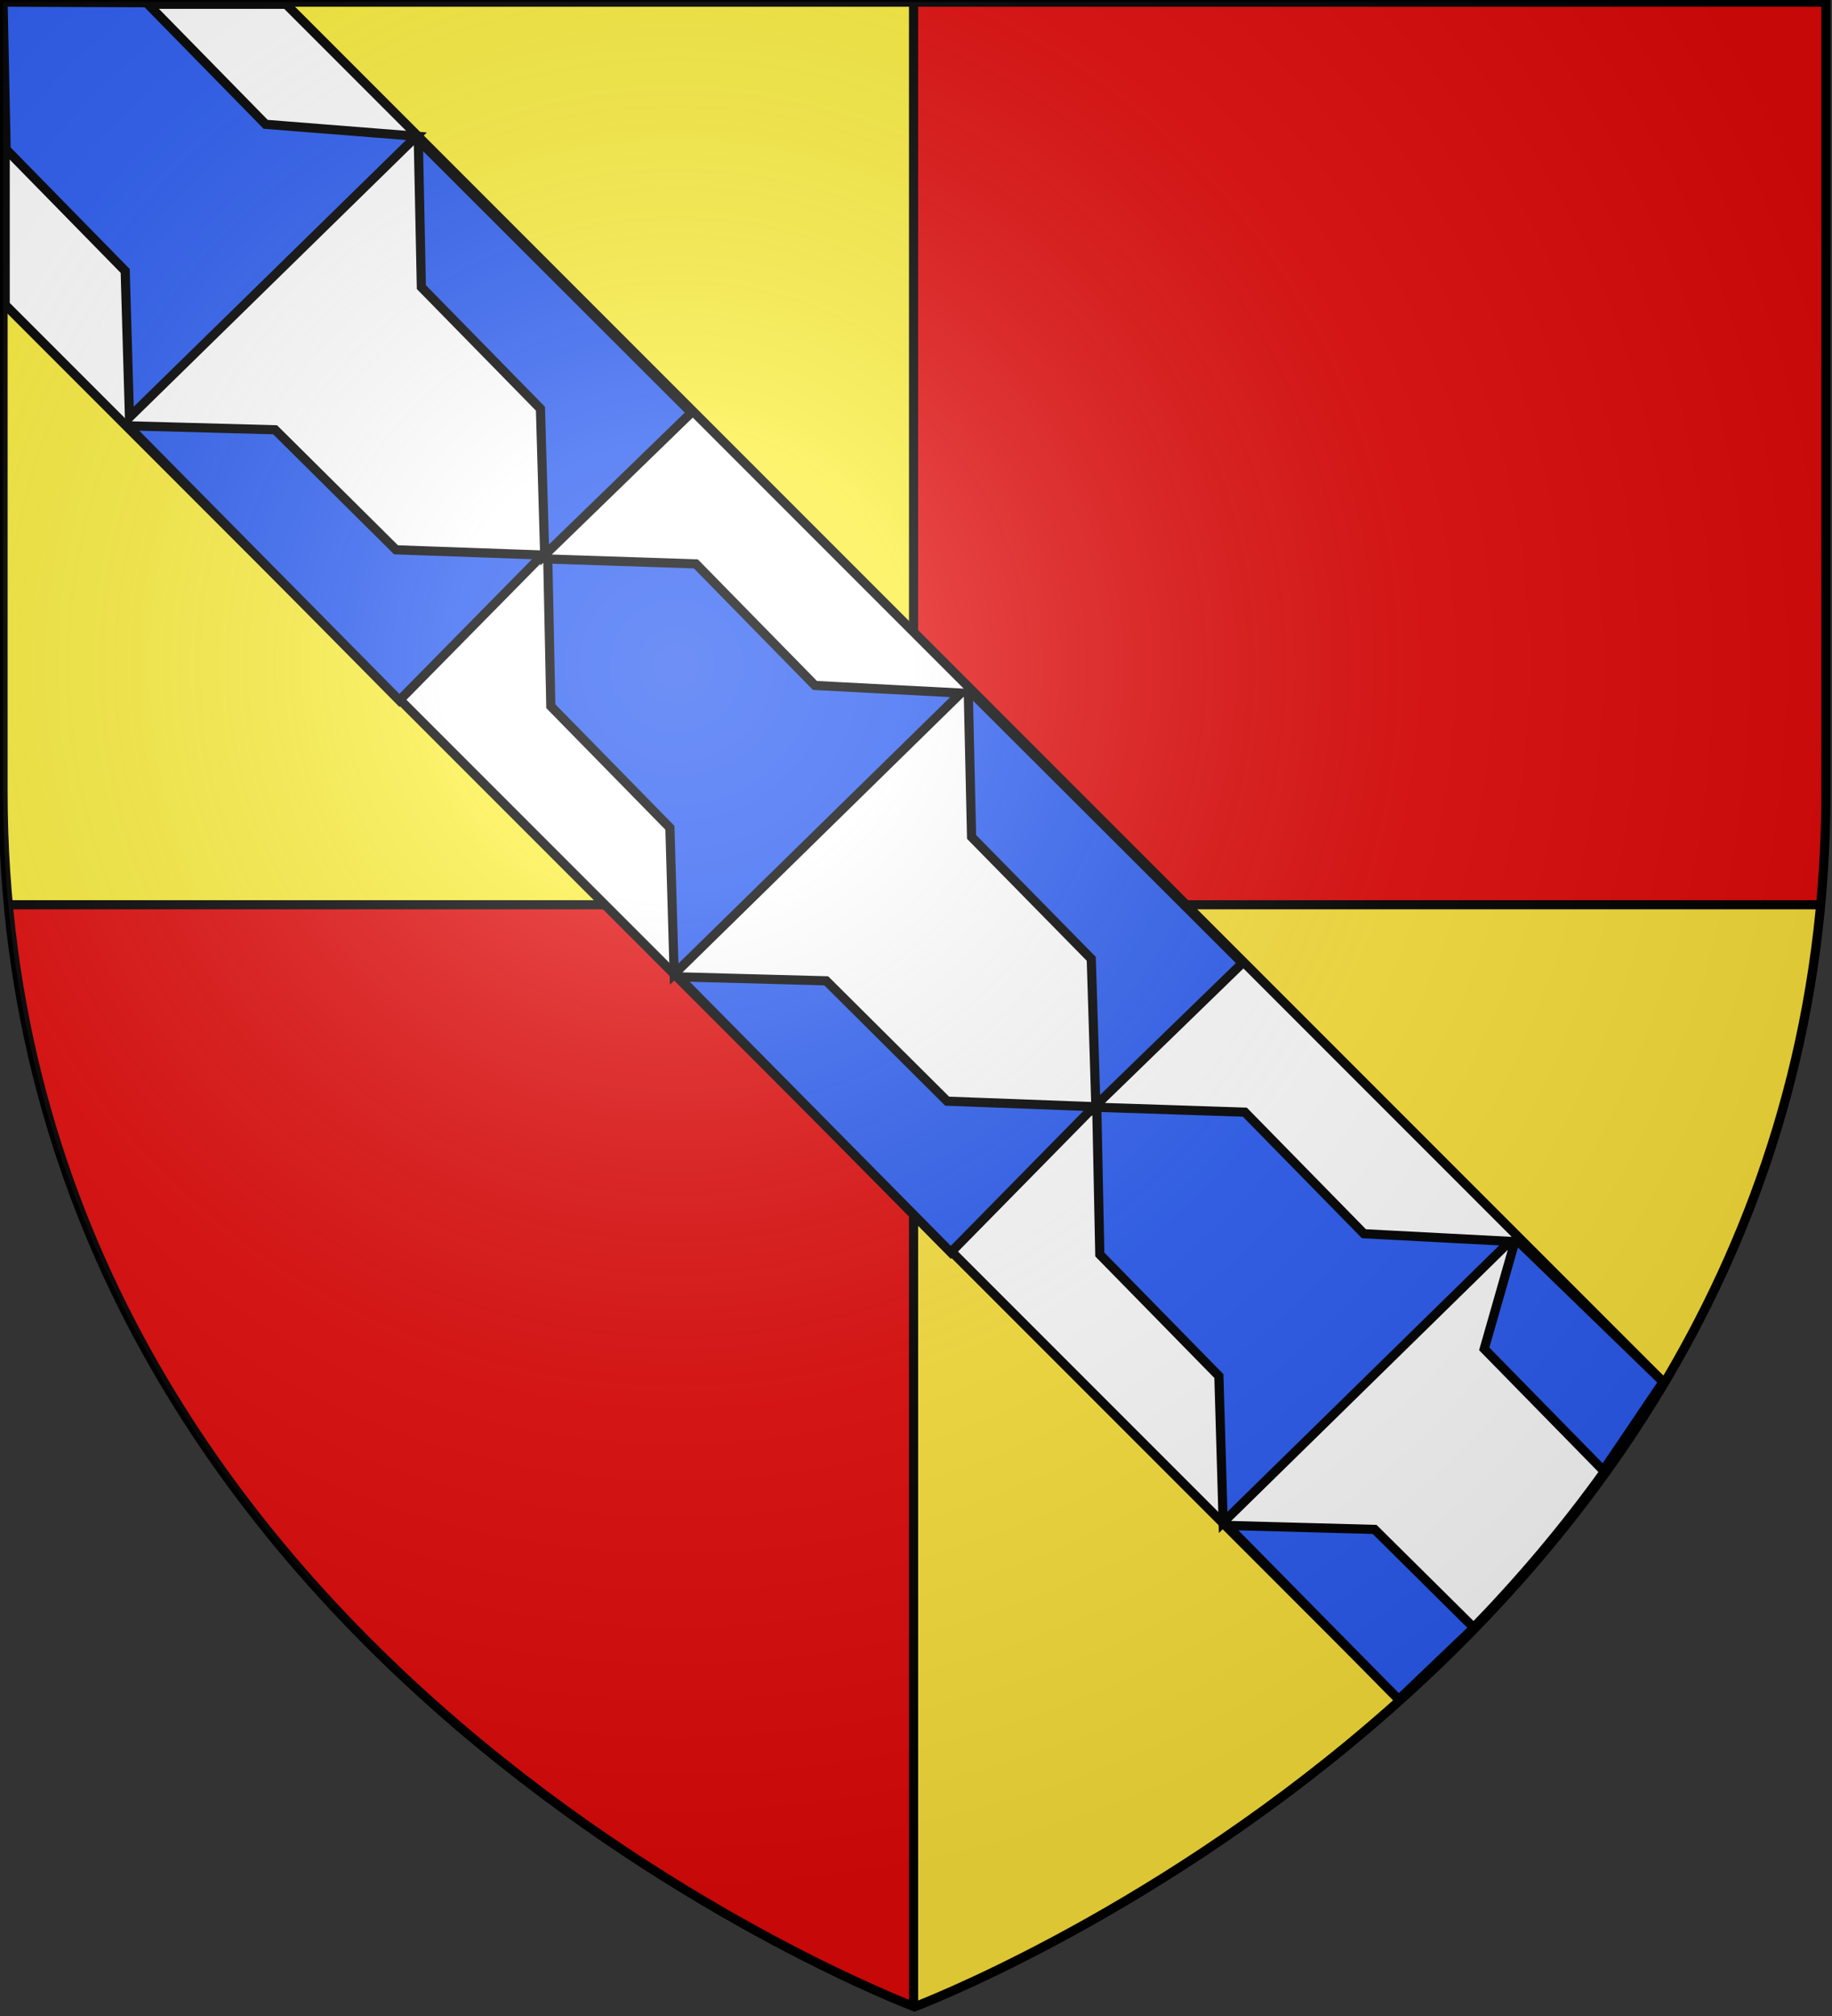 <?xml version="1.0" encoding="utf-8"?>
<!-- Generator: Adobe Illustrator 19.2.0, SVG Export Plug-In . SVG Version: 6.00 Build 0)  -->
<svg version="1.1"
	 id="svg2" inkscape:export-filename="/Users/olivier/Desktop/Blason Rouge/Blason_Vide_3D.png" inkscape:export-xdpi="144" inkscape:export-ydpi="144" inkscape:output_extension="org.inkscape.output.svg.inkscape" inkscape:version="0.46" sodipodi:docbase="C:\Documents and Settings\Jimmy\Mes documents\H√©raldique\R√©alisations Perso\Blasons\Villes" sodipodi:docname="Blason Bours.svg" sodipodi:version="0.32" xmlns:cc="http://creativecommons.org/ns#" xmlns:dc="http://purl.org/dc/elements/1.1/" xmlns:inkscape="http://www.inkscape.org/namespaces/inkscape" xmlns:rdf="http://www.w3.org/1999/02/22-rdf-syntax-ns#" xmlns:sodipodi="http://sodipodi.sourceforge.net/DTD/sodipodi-0.dtd" xmlns:svg="http://www.w3.org/2000/svg"
	 xmlns="http://www.w3.org/2000/svg" xmlns:xlink="http://www.w3.org/1999/xlink" x="0px" y="0px" viewBox="0 0 600 660"
	 style="enable-background:new 0 0 600 660;" xml:space="preserve">
<rect x="0" y="0" width="600" height="660" fill="#333333" stroke="none"/>
<style type="text/css">
	.st0{fill:#E20909;}
	.st1{fill:#FCEF3C;}
	.st2{fill:#FCEF3F;fill-opacity:0.941;}
	.st3{fill:none;stroke:#000000;stroke-width:3;stroke-linejoin:round;}
	.st4{fill:none;stroke:#000000;stroke-width:3;}
	.st5{fill:#FFFFFF;stroke:#000000;stroke-width:3;}
	.st6{fill:#2B5DF2;stroke:#000000;stroke-width:3;}
	.st7{fill:url(#path2875_1_);}
</style>
<sodipodi:namedview  bordercolor="#666666" borderopacity="1.0" gridtolerance="10.0" guidetolerance="10.0" height="660px" id="base" inkscape:current-layer="g5810" inkscape:cx="300" inkscape:cy="329.99986" inkscape:guide-bbox="true" inkscape:pageopacity="0.0" inkscape:pageshadow="2" inkscape:window-height="968" inkscape:window-width="1280" inkscape:window-x="-4" inkscape:window-y="-4" inkscape:zoom="1.1560601" objecttolerance="10.0" pagecolor="#ffffff" showgrid="false" showguides="true">
	</sodipodi:namedview>
<desc  id="desc4">Flag of Canton of Valais (Wallis)</desc>
<defs>
	
	
		<inkscape:perspective  id="perspective3417" inkscape:persp3d-origin="300 : 220 : 1" inkscape:vp_x="0 : 330 : 1" inkscape:vp_y="0 : 1000 : 0" inkscape:vp_z="600 : 330 : 1" sodipodi:type="inkscape:persp3d">
		</inkscape:perspective>
	
		<inkscape:perspective  id="perspective135" inkscape:persp3d-origin="300 : 220 : 1" inkscape:vp_x="0 : 330 : 1" inkscape:vp_y="0 : 1000 : 0" inkscape:vp_z="600 : 330 : 1" sodipodi:type="inkscape:persp3d">
		</inkscape:perspective>
	
		<inkscape:perspective  id="perspective30" inkscape:persp3d-origin="526.18109 : 248.03149 : 1" inkscape:vp_x="0 : 372.04724 : 1" inkscape:vp_y="0 : 1000 : 0" inkscape:vp_z="1052.3622 : 372.04724 : 1" sodipodi:type="inkscape:persp3d">
		</inkscape:perspective>
	
		<inkscape:perspective  id="perspective9" inkscape:persp3d-origin="271.90549 : 167.9985 : 1" inkscape:vp_x="0 : 251.99776 : 1" inkscape:vp_y="0 : 1000 : 0" inkscape:vp_z="543.81097 : 251.99776 : 1" sodipodi:type="inkscape:persp3d">
		</inkscape:perspective>
	
		<inkscape:perspective  id="perspective32" inkscape:persp3d-origin="300 : 220 : 1" inkscape:vp_x="0 : 330 : 1" inkscape:vp_y="0 : 1000 : 0" inkscape:vp_z="600 : 330 : 1" sodipodi:type="inkscape:persp3d">
		</inkscape:perspective>
	
		<inkscape:perspective  id="perspective36" inkscape:persp3d-origin="300 : 220 : 1" inkscape:vp_x="0 : 330 : 1" inkscape:vp_y="0 : 1000 : 0" inkscape:vp_z="600 : 330 : 1" sodipodi:type="inkscape:persp3d">
		</inkscape:perspective>
</defs>
<g id="g9370" transform="matrix(0.607,0,0,0.694,-525.206,251.961)">
</g>
<g id="layer3">
	<path id="path2855" class="st0" d="M299.5,657c0,0,298.5-112.3,298.5-397.8s0-258.6,0-258.6H1v258.6C1,544.7,299.5,657,299.5,657z"
		/>
</g>
<g id="layer4">
	<path id="path1982" class="st1" d="M1,0.7v258.5c0,13,0.6,25.6,1.8,37.9h295.4V0.7H1z"/>
	<path id="path1996" class="st2" d="M299.4,296.3v359.6c0.1,0,0.6,0.2,0.6,0.2s271.9-102.3,296.7-359.9H299.4z"/>
	<path id="path4708" class="st3" d="M1.9,296.2c2.9,0,583.9,0,593.6,0"/>
	<path id="path5603" class="st3" d="M299.2,1.3v655"/>
</g>
<g id="layer1">
	<path id="path1411" class="st4" d="M299.5,657C299.5,657,1,544.7,1,259.2S1,0.7,1,0.7h597v258.6C598,544.7,299.5,657,299.5,657z"/>
</g>
<path id="path12391" class="st5" d="M1.7,99.8l456.5,456.5c31.3-28.1,61.9-62.6,86.5-103.9L93.7,1.4h-92V99.8z"/>
<g>
	<path class="st6" d="M136.4,44.6L87,40.7L48,0.9L1,0.7l1,48.2l39,39.8l1.4,47.9L136.4,44.6z M137,45.8l1,48.2l39,39.8l1.4,47.9
		l48-46.6L137,45.8z M266.9,224.4l-39-39.8l-48.5-1.6l1,48.2l39,39.8l1.4,47.9l93.9-92L266.9,224.4z M317.1,225.7l1.1,48.3
		l39.2,39.9l1.5,48l48-46.6L317.1,225.7z M446.7,403.9l-39-39.8l-48.5-1.6l1,48.2l39,39.8l1.4,47.9l93.9-92L446.7,403.9z
		 M90.1,140.7l-48.2-1.3l88.9,89.9l46.9-47.6l-48-1.7L90.1,140.7z M270.6,321.1l-48.4-1.3l89.2,90.2l46.9-47.7l-48.1-1.8
		L270.6,321.1z M401.9,499.4l56.2,57l24.6-23.5l-32.5-32.2L401.9,499.4z M496.4,405.6l-10.3,36l39,39.8l19.6-29L496.4,405.6z"/>
</g>
<g id="layer2">
	
		<radialGradient id="path2875_1_" cx="219.77" cy="453.594" r="300" gradientTransform="matrix(1.353 0 0 -1.349 -75.863 829.924)" gradientUnits="userSpaceOnUse">
		<stop  offset="0" style="stop-color:#FFFFFF;stop-opacity:0.314"/>
		<stop  offset="0.19" style="stop-color:#FFFFFF;stop-opacity:0.251"/>
		<stop  offset="0.6" style="stop-color:#6B6B6B;stop-opacity:0.126"/>
		<stop  offset="1" style="stop-color:#000000;stop-opacity:0.126"/>
	</radialGradient>
	<path id="path2875" class="st7" d="M299.5,657c0,0,298.5-112.3,298.5-397.8s0-258.6,0-258.6H1v258.6C1,544.7,299.5,657,299.5,657z"
		/>
</g>
</svg>
